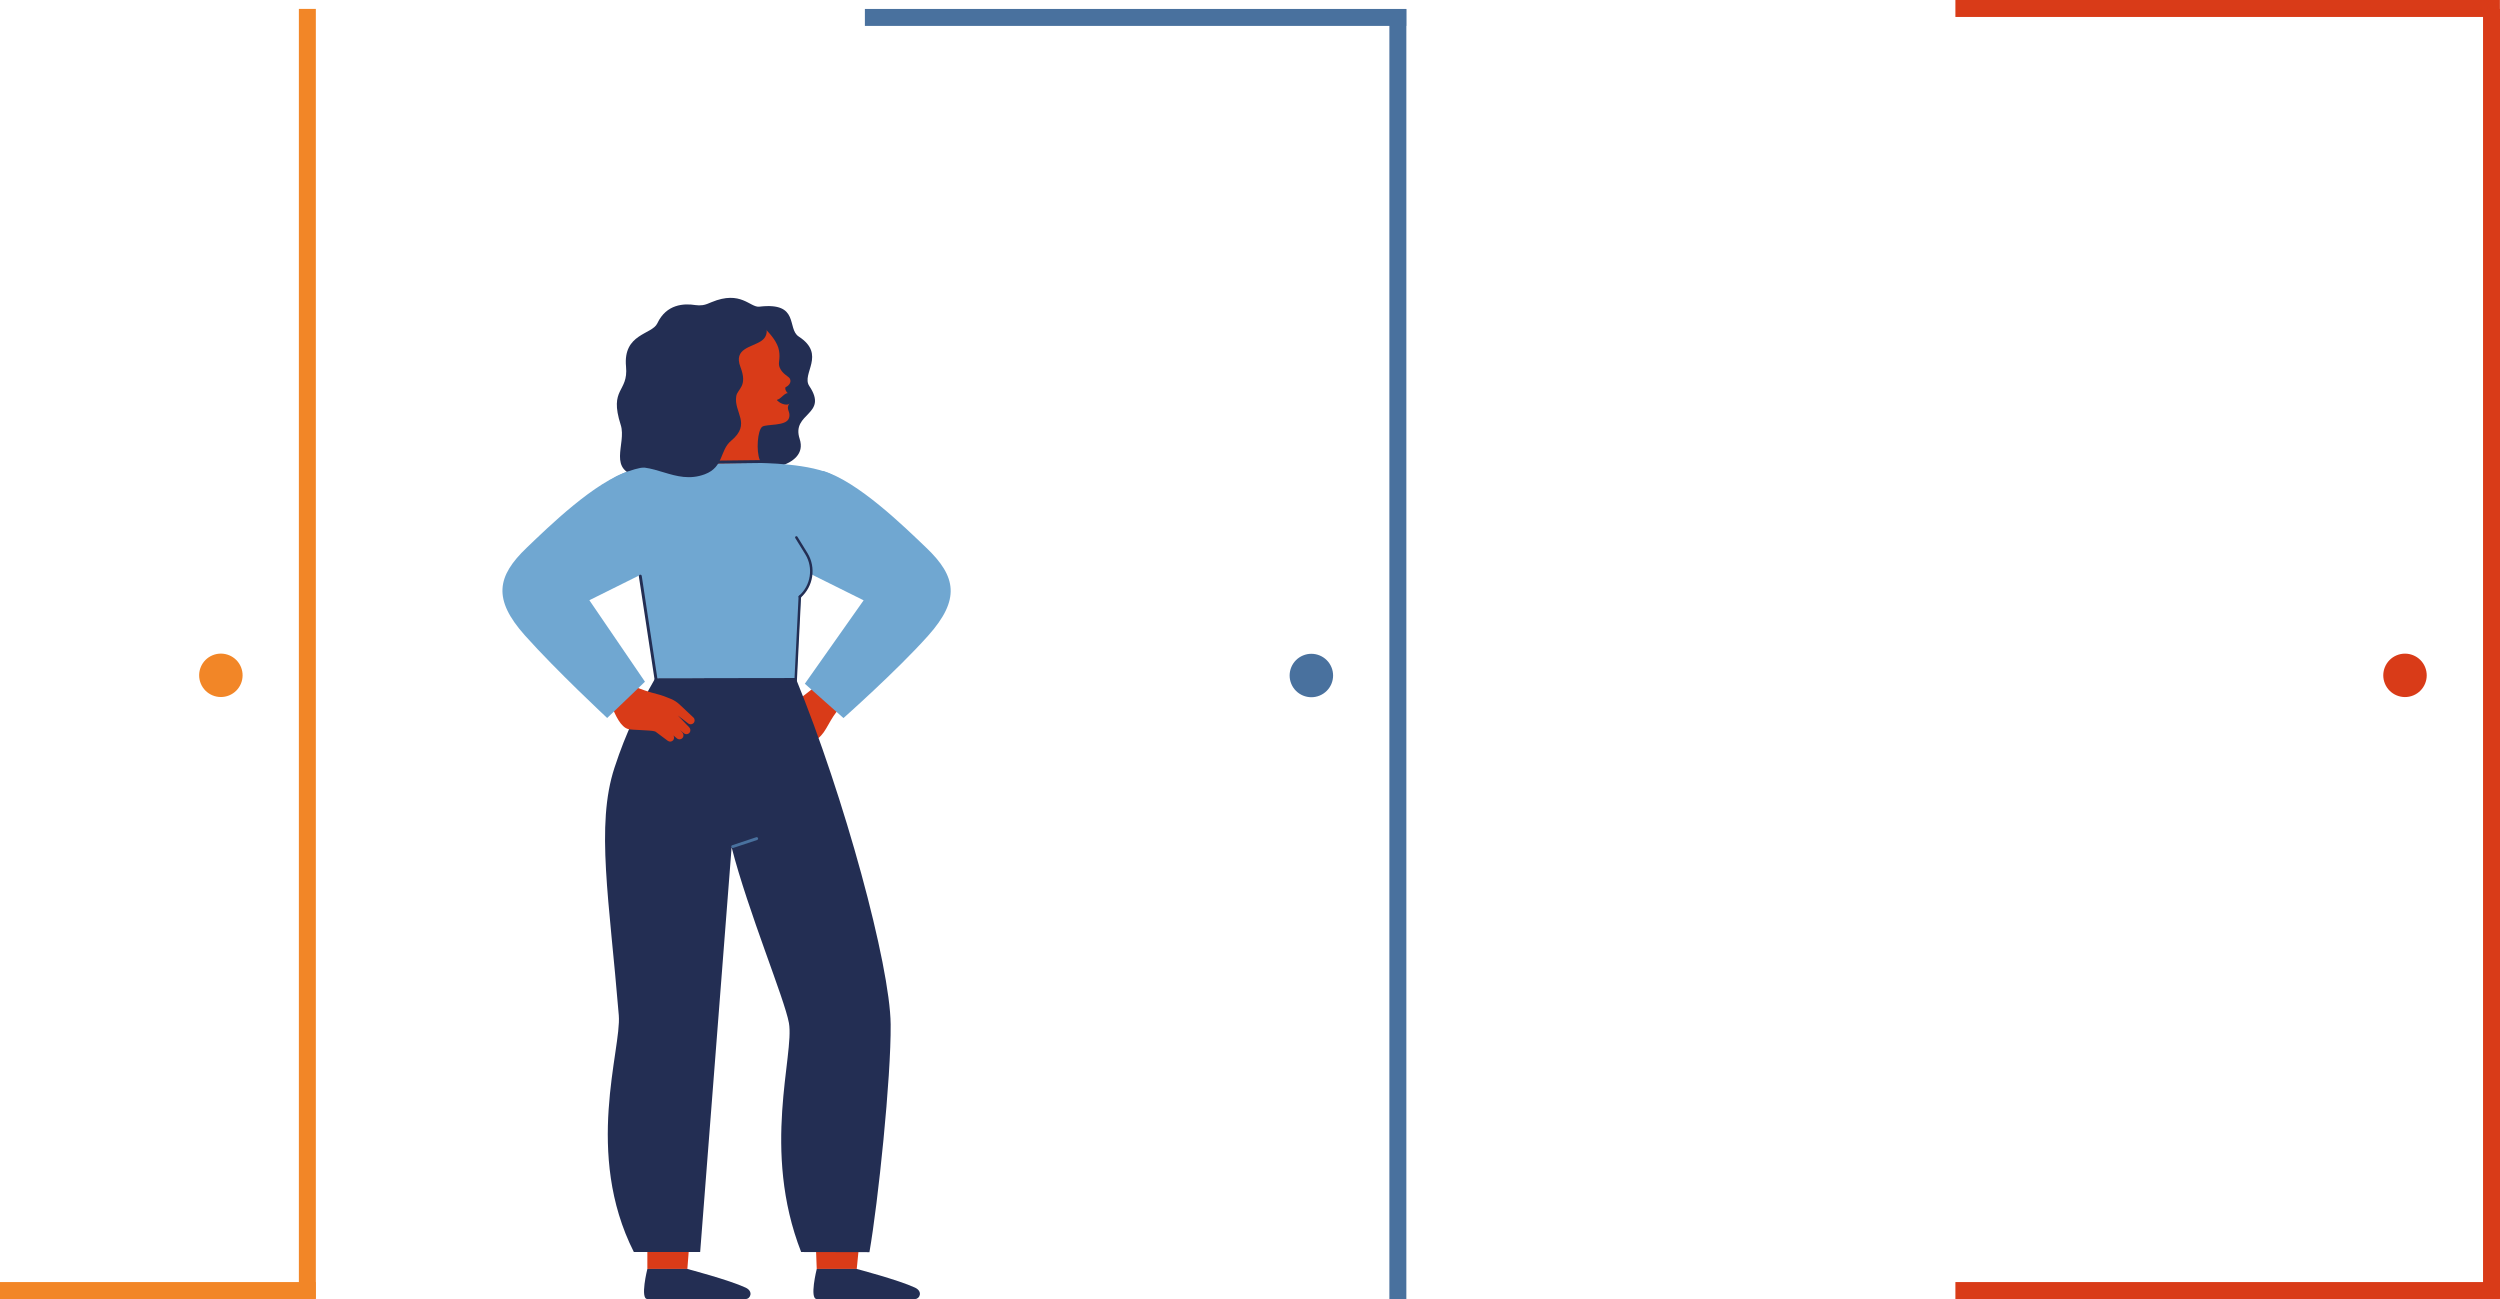 <svg xmlns="http://www.w3.org/2000/svg" width="306" height="159" viewBox="0 0 306 159" fill="none"><g clip-path="url(#clip0_2025_2)"><path d="M100.136 90.363C101.203 89.564 101.47 88.053 102.892 86.543C102.002 86.233 101.759 84.091 101.024 83.167C100.42 83.506 98.179 85.3 98.179 85.3C98.535 86.455 99.246 88.32 100.135 90.363H100.136Z" fill="#D93B18"></path><path d="M79.236 155.32V149.795L84.684 148.305L84.132 155.32H79.236Z" fill="#D93B18"></path><path d="M84.132 155.32C84.132 155.32 89.206 156.652 91.255 157.601C92.266 158.07 91.837 159 91.277 159H79.236C78.316 159 79.236 155.32 79.236 155.32H84.131H84.132Z" fill="#232E53"></path><path d="M99.969 155.32L99.751 149.579L105.596 147.982L104.865 155.32H99.969Z" fill="#D93B18"></path><path d="M104.865 155.32C104.865 155.32 109.938 156.652 111.987 157.601C112.998 158.07 112.57 159 112.011 159H99.97C99.05 159 99.97 155.32 99.97 155.32H104.865Z" fill="#232E53"></path><path d="M97.382 82.975L80.211 83C78.163 86.601 76.689 89.466 75.213 93.968C72.898 101.033 74.585 110.161 75.741 124.286C76.08 128.435 71.473 141.165 77.584 153.248H85.7L89.55 103.708C91.569 111.581 96.038 122.282 96.564 125.212C97.259 129.084 93.17 140.721 98.061 153.248L106.419 153.266C107.477 147.194 109.079 131.91 109.017 125.375C108.947 118.142 103.364 97.544 97.383 82.975H97.382Z" fill="#232E53"></path><path d="M83.707 89.751L83.219 89.351L83.507 89.648C83.669 89.815 83.709 90.077 83.581 90.273C83.412 90.527 83.074 90.56 82.858 90.382L82.415 90.015C82.546 90.193 82.539 90.443 82.387 90.614C82.221 90.801 81.939 90.825 81.742 90.679L80.253 89.566L80.087 89.503C79.59 89.366 77.413 89.359 76.94 89.25C75.96 89.024 75.329 87.521 74.821 86.345C75.711 86.035 76.796 84.872 77.531 83.948C78.135 84.287 79.662 84.774 80.431 84.957C80.983 85.087 81.656 85.35 82.133 85.552C82.521 85.716 82.874 85.944 83.182 86.233L84.878 87.826C85.069 88.012 85.073 88.317 84.888 88.508C84.715 88.685 84.438 88.702 84.247 88.556L82.969 87.579L84.356 89.02C84.518 89.188 84.557 89.45 84.427 89.644C84.255 89.897 83.92 89.931 83.705 89.752L83.707 89.751Z" fill="#D93B18"></path><path d="M81.506 68.808L70.924 74.071L71.454 72.463L78.942 83.441L74.318 87.882C74.318 87.882 68.095 82.086 64.254 77.781C60.305 73.354 60.8 70.546 64.478 67.032C67.112 64.515 72.837 58.891 77.153 57.613C77.153 57.613 81.677 68.639 81.506 68.808Z" fill="#70A7D1"></path><path d="M75.977 52.014C74.512 47.45 76.929 48.08 76.626 44.871C76.242 40.819 79.806 40.973 80.455 39.581C81.566 37.202 83.744 37.123 85.112 37.341C85.408 37.388 85.71 37.39 86.006 37.349C86.384 37.296 86.732 37.135 87.088 36.987C90.695 35.484 91.806 37.67 92.947 37.535C97.922 36.945 96.276 40.227 97.767 41.194C101.181 43.409 98.044 45.74 99.057 47.248C101.457 50.821 96.825 50.5 97.878 53.718C99.089 57.426 92.15 57.664 92.104 57.733C91.099 59.255 86.074 59.932 83.052 60.195C79.444 60.509 80.036 58.637 78.466 58.381C74.151 57.683 76.733 54.364 75.978 52.012L75.977 52.014Z" fill="#232E53"></path><path d="M96.623 49.389C96.623 49.389 96.625 49.383 96.628 49.382C96.417 49.343 95.451 49.216 95.605 49.075C95.618 49.064 95.638 49.051 95.668 49.04C95.774 48.998 95.869 48.93 95.955 48.85C96.263 48.567 96.441 48.133 96.441 48.133C96.441 48.133 96.441 48.133 96.44 48.133C96.265 48.001 96.089 47.695 96.119 47.518C96.129 47.457 96.13 47.397 96.189 47.372C96.518 47.229 96.919 46.809 96.681 46.348C96.531 46.059 95.789 45.805 95.446 45.017C95.348 44.792 95.322 44.544 95.354 44.301C95.424 43.741 95.433 43.44 95.354 42.93C95.197 41.925 94.319 40.933 93.846 40.436C93.765 40.351 93.697 40.28 93.645 40.226C93.751 41.408 88.184 41.675 88.433 45.525C88.433 45.525 85.488 51.984 84.286 56.752C84.141 57.33 84.021 57.883 83.936 58.397C83.825 59.045 83.771 59.633 83.789 60.126C83.808 60.684 83.917 61.124 84.142 61.404L87.928 59.524L93.42 56.795C93.352 56.772 93.289 56.73 93.232 56.673C93.232 56.673 93.23 56.673 93.229 56.671C93.142 56.586 93.067 56.465 93.005 56.318C92.534 55.219 92.724 52.66 93.294 52.234C93.779 51.876 96.218 52.197 96.564 51.194C96.852 50.364 96.108 50.131 96.62 49.39L96.623 49.389Z" fill="#D93B18"></path><path d="M95.118 48.962C95.241 48.984 96.126 48.81 96.302 48.803C96.458 48.796 96.74 49.002 96.666 49.299C96.55 49.76 95.425 49.454 95.118 48.963V48.962Z" fill="#232E53"></path><path d="M95.118 48.962C95.107 48.942 95.123 48.923 95.144 48.919C95.507 48.85 95.789 48.39 96.212 48.171C96.381 48.083 96.508 48.107 96.592 48.291C96.715 48.557 96.537 48.764 96.357 48.86C96.159 48.967 95.275 49.248 95.118 48.962Z" fill="#232E53"></path><path d="M96.357 68.828L106.939 74.091L106.41 72.482L98.511 83.689L103.24 87.89C103.24 87.89 109.769 82.107 113.61 77.802C117.559 73.375 117.063 70.567 113.386 67.053C110.752 64.536 105.027 58.911 100.71 57.634C100.71 57.634 96.187 68.66 96.357 68.829V68.828Z" fill="#70A7D1"></path><path d="M97.504 82.989L80.332 83.014L77.671 66.264L73.817 59.535C76.839 56.247 84.797 56.772 84.797 56.772L92.703 56.656C93.13 56.687 99.431 56.674 102.148 58.271C103.849 59.27 102.003 65.932 97.735 66.465C100.67 69.397 98.593 72.318 98.002 73.216C97.913 74.548 97.504 82.989 97.504 82.989Z" fill="#70A7D1"></path><path d="M80.341 83.618C80.349 83.618 80.359 83.618 80.367 83.616C80.465 83.601 80.532 83.51 80.518 83.413L78.55 70.492C78.534 70.394 78.444 70.327 78.346 70.341C78.248 70.356 78.181 70.447 78.195 70.545L80.163 83.466C80.177 83.555 80.253 83.618 80.341 83.618Z" fill="#232E53"></path><path d="M92.737 38.258C92.737 38.258 94.919 40.539 93.173 41.735C92.031 42.517 89.749 42.626 90.631 44.922C91.552 47.319 90.271 47.582 90.12 48.478C89.781 50.488 92.019 51.852 89.487 53.95C88.09 55.108 88.609 57.165 86.274 58.047C82.587 59.439 79.867 56.254 76.525 57.473C76.525 57.473 80.131 43.764 84.931 41.308C89.73 38.852 91.339 37.058 92.737 38.256V38.258Z" fill="#232E53"></path><path d="M97.917 73.191C97.868 73.197 97.816 73.178 97.781 73.138C97.725 73.074 97.733 72.976 97.797 72.92C99.246 71.669 99.579 69.492 98.572 67.856L97.346 65.865C97.301 65.793 97.323 65.698 97.396 65.652C97.469 65.607 97.564 65.629 97.608 65.702L98.834 67.692C99.92 69.455 99.56 71.804 97.998 73.153C97.974 73.174 97.945 73.187 97.915 73.189L97.917 73.191Z" fill="#232E53"></path><path d="M97.391 83.764C97.391 83.764 97.381 83.764 97.376 83.764C97.291 83.766 97.22 83.699 97.219 83.614L97.744 73.042C97.742 72.957 97.808 72.885 97.894 72.884C97.98 72.883 98.051 72.95 98.052 73.035L97.527 83.606C97.529 83.687 97.469 83.754 97.391 83.764Z" fill="#232E53"></path><path d="M89.682 103.8C89.608 103.8 89.538 103.753 89.513 103.679C89.482 103.585 89.532 103.485 89.626 103.454L92.56 102.477C92.654 102.446 92.754 102.496 92.785 102.59C92.816 102.683 92.765 102.783 92.672 102.814L89.737 103.792C89.719 103.797 89.7 103.802 89.682 103.802V103.8Z" fill="#49719E"></path><path d="M86.799 56.747C86.701 56.747 86.621 56.669 86.621 56.571C86.621 56.473 86.7 56.392 86.797 56.391L94.266 56.302C94.361 56.297 94.445 56.378 94.446 56.477C94.446 56.575 94.368 56.656 94.27 56.657L86.802 56.747H86.799Z" fill="#232E53"></path><path d="M239.341 159H305.987V156.924H239.341V159Z" fill="#D93B18"></path><path d="M239.341 2.076L305.987 2.076V5.00679e-06L239.341 5.00679e-06V2.076Z" fill="#D93B18"></path><path d="M306 1.089H303.923V158.979H306V1.089Z" fill="#D93B18"></path><path d="M295.39 85.118C296.747 84.556 297.391 83.002 296.829 81.646C296.267 80.29 294.711 79.647 293.354 80.208C291.998 80.77 291.353 82.324 291.915 83.68C292.477 85.036 294.033 85.68 295.39 85.118Z" fill="#D93B18"></path><path d="M-28 159H38.647V156.924H-28V159Z" fill="#F28627"></path><path d="M38.659 1.089H36.582V158.979H38.659V1.089Z" fill="#F28627"></path><path d="M28.041 85.119C29.401 84.563 30.052 83.012 29.497 81.654C28.941 80.295 27.388 79.644 26.029 80.199C24.669 80.754 24.017 82.306 24.573 83.664C25.129 85.023 26.681 85.674 28.041 85.119Z" fill="#F28627"></path><path d="M105.862 3.172L172.126 3.172V1.096L105.862 1.096V3.172Z" fill="#49719E"></path><path d="M172.137 1.11H170.06V159H172.137V1.11Z" fill="#49719E"></path><path d="M161.529 85.138C162.886 84.576 163.53 83.022 162.968 81.666C162.406 80.31 160.85 79.666 159.493 80.228C158.136 80.79 157.492 82.344 158.054 83.7C158.616 85.056 160.172 85.7 161.529 85.138Z" fill="#49719E"></path></g><defs><clipPath id="clip0_2025_2"><rect width="334" height="159" fill="white" transform="translate(-28)"></rect></clipPath></defs></svg>